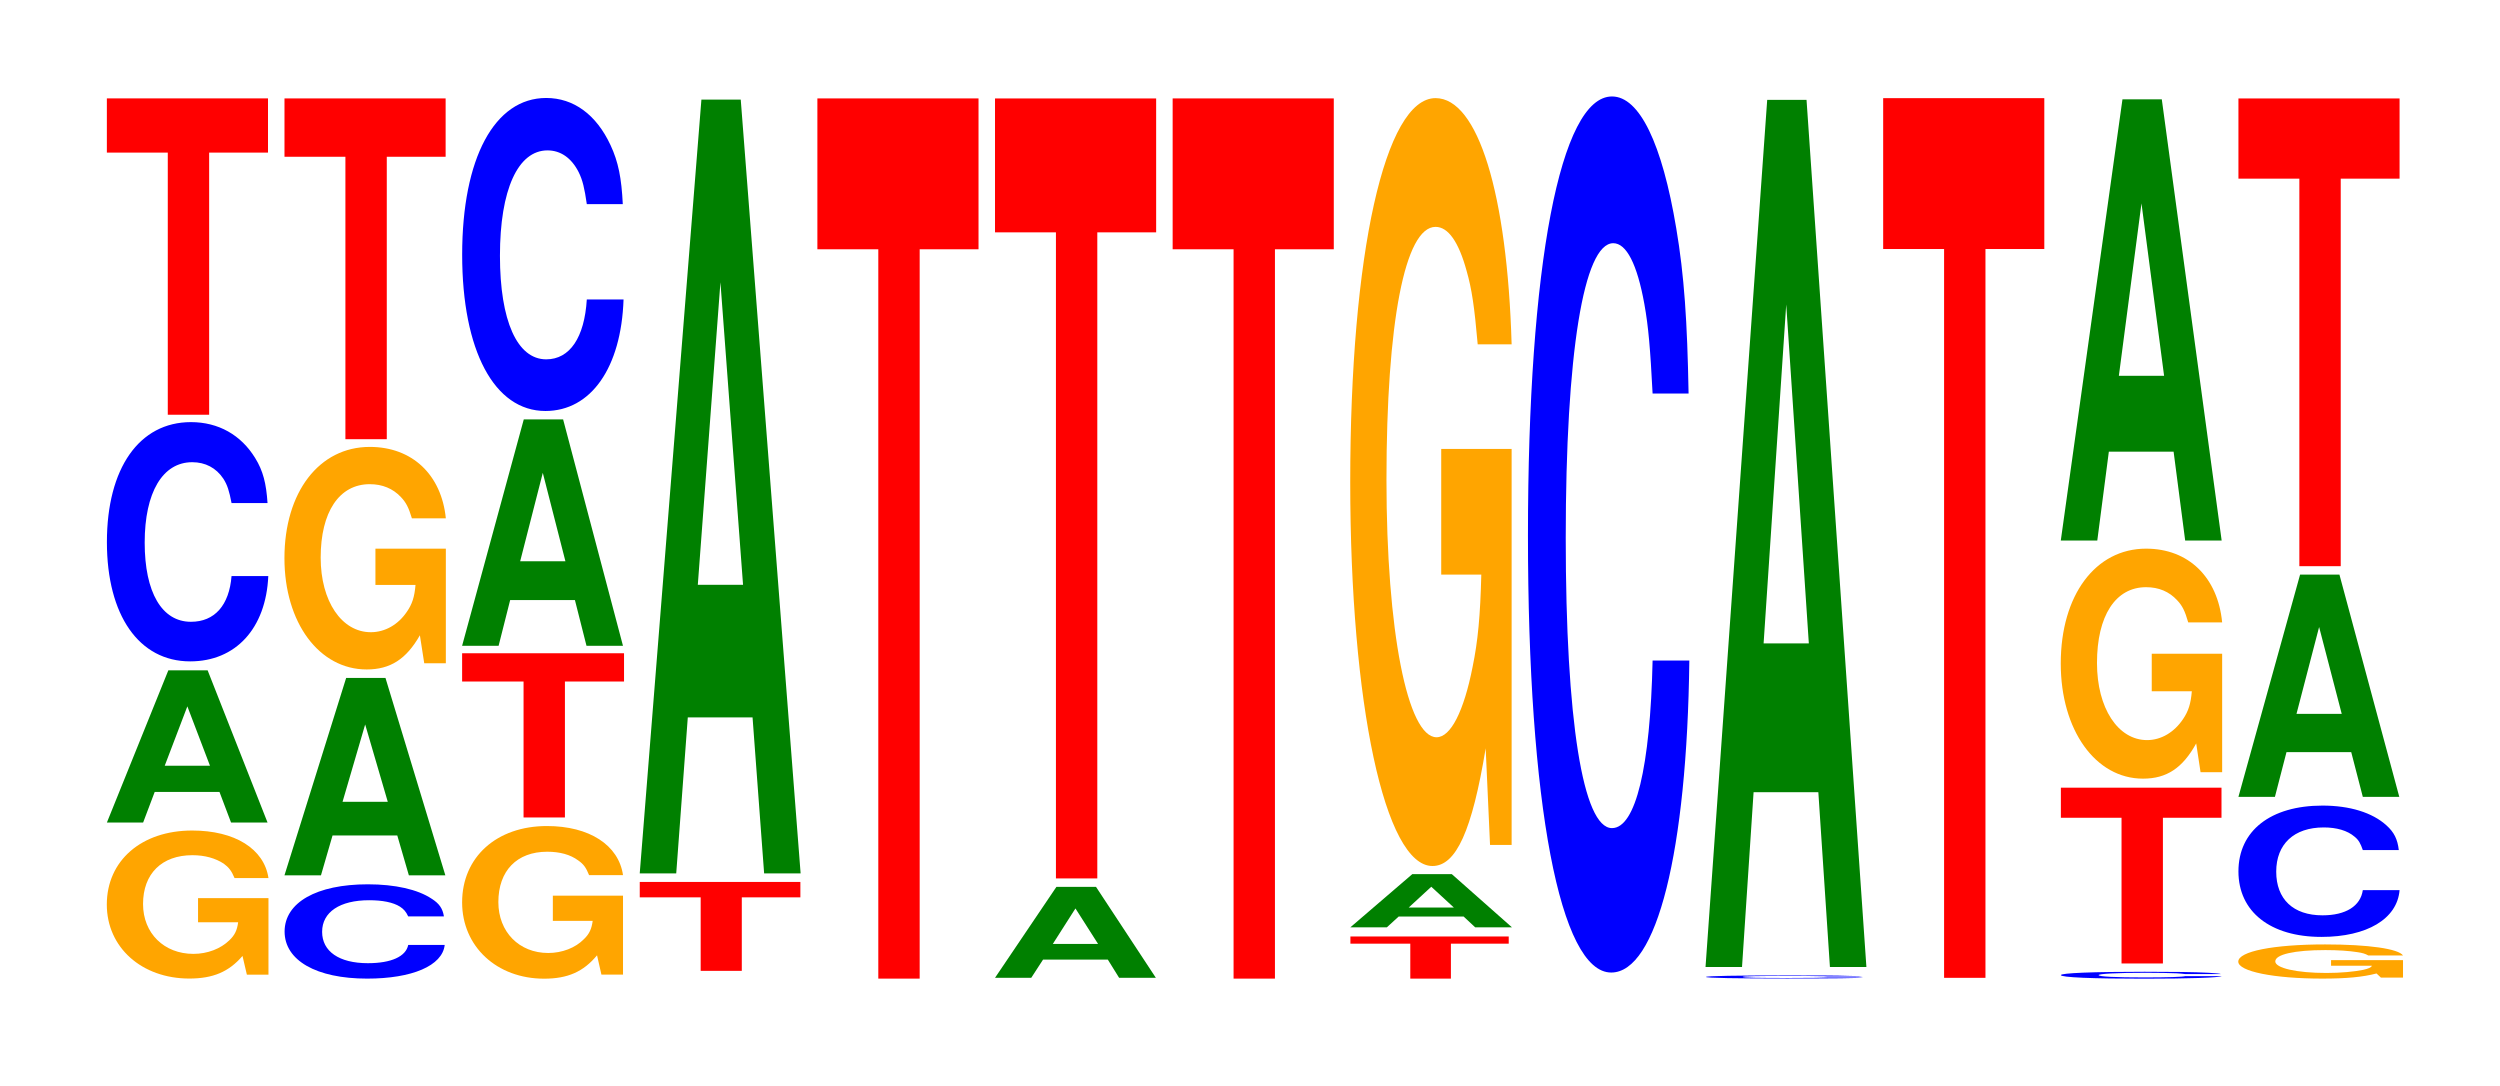 <?xml version="1.0" encoding="UTF-8"?>
<svg xmlns="http://www.w3.org/2000/svg" xmlns:xlink="http://www.w3.org/1999/xlink" width="152pt" height="66pt" viewBox="0 0 152 66" version="1.1">
<defs>
<g>
<symbol overflow="visible" id="glyph0-0">
<path style="stroke:none;" d="M 10.438 -4.625 L 6.156 -4.625 L 6.156 -3.156 L 8.594 -3.156 C 8.531 -2.672 8.391 -2.375 8.062 -2.062 C 7.531 -1.547 6.734 -1.234 5.875 -1.234 C 4.094 -1.234 2.812 -2.484 2.812 -4.266 C 2.812 -6.109 3.953 -7.234 5.812 -7.234 C 6.578 -7.234 7.219 -7.047 7.719 -6.719 C 8.016 -6.5 8.188 -6.297 8.375 -5.844 L 10.438 -5.844 C 10.172 -7.625 8.391 -8.734 5.797 -8.734 C 2.719 -8.734 0.609 -6.906 0.609 -4.234 C 0.609 -1.625 2.734 0.266 5.625 0.266 C 7.062 0.266 8.031 -0.141 8.859 -1.109 L 9.125 0.031 L 10.438 0.031 Z M 10.438 -4.625 "/>
</symbol>
<symbol overflow="visible" id="glyph1-0">
<path style="stroke:none;" d="M 7.219 -1.859 L 7.922 0 L 10.141 0 L 6.5 -9.25 L 4.109 -9.25 L 0.375 0 L 2.578 0 L 3.281 -1.859 Z M 6.641 -3.453 L 3.891 -3.453 L 5.266 -7.062 Z M 6.641 -3.453 "/>
</symbol>
<symbol overflow="visible" id="glyph2-0">
<path style="stroke:none;" d="M 10.438 -9.188 C 10.359 -10.375 10.172 -11.141 9.688 -11.922 C 8.828 -13.328 7.453 -14.109 5.781 -14.109 C 2.641 -14.109 0.672 -11.312 0.672 -6.812 C 0.672 -2.359 2.625 0.438 5.734 0.438 C 8.5 0.438 10.344 -1.562 10.484 -4.75 L 8.25 -4.75 C 8.109 -2.969 7.219 -1.969 5.781 -1.969 C 4.016 -1.969 2.969 -3.75 2.969 -6.781 C 2.969 -9.844 4.062 -11.672 5.859 -11.672 C 6.656 -11.672 7.312 -11.328 7.75 -10.672 C 8 -10.281 8.109 -9.922 8.25 -9.188 Z M 10.438 -9.188 "/>
</symbol>
<symbol overflow="visible" id="glyph3-0">
<path style="stroke:none;" d="M 6.453 -15.938 L 10.031 -15.938 L 10.031 -19.234 L 0.234 -19.234 L 0.234 -15.938 L 3.938 -15.938 L 3.938 0 L 6.453 0 Z M 6.453 -15.938 "/>
</symbol>
<symbol overflow="visible" id="glyph4-0">
<path style="stroke:none;" d="M 10.359 -3.609 C 10.281 -4.094 10.078 -4.391 9.609 -4.688 C 8.766 -5.25 7.391 -5.562 5.734 -5.562 C 2.609 -5.562 0.672 -4.453 0.672 -2.688 C 0.672 -0.938 2.594 0.172 5.688 0.172 C 8.422 0.172 10.266 -0.609 10.406 -1.875 L 8.188 -1.875 C 8.047 -1.172 7.156 -0.766 5.734 -0.766 C 3.984 -0.766 2.953 -1.484 2.953 -2.672 C 2.953 -3.875 4.031 -4.594 5.812 -4.594 C 6.609 -4.594 7.266 -4.469 7.688 -4.203 C 7.922 -4.047 8.047 -3.906 8.188 -3.609 Z M 10.359 -3.609 "/>
</symbol>
<symbol overflow="visible" id="glyph5-0">
<path style="stroke:none;" d="M 7.234 -2.422 L 7.938 0 L 10.156 0 L 6.516 -12 L 4.125 -12 L 0.375 0 L 2.594 0 L 3.297 -2.422 Z M 6.656 -4.469 L 3.906 -4.469 L 5.281 -9.172 Z M 6.656 -4.469 "/>
</symbol>
<symbol overflow="visible" id="glyph6-0">
<path style="stroke:none;" d="M 10.422 -6.938 L 6.141 -6.938 L 6.141 -4.734 L 8.578 -4.734 C 8.516 -4 8.375 -3.562 8.047 -3.094 C 7.516 -2.312 6.719 -1.859 5.859 -1.859 C 4.094 -1.859 2.812 -3.734 2.812 -6.391 C 2.812 -9.172 3.938 -10.859 5.797 -10.859 C 6.562 -10.859 7.203 -10.594 7.688 -10.078 C 8 -9.75 8.156 -9.453 8.359 -8.781 L 10.422 -8.781 C 10.156 -11.438 8.375 -13.125 5.797 -13.125 C 2.719 -13.125 0.609 -10.375 0.609 -6.359 C 0.609 -2.438 2.719 0.406 5.609 0.406 C 7.047 0.406 8.016 -0.219 8.844 -1.672 L 9.109 0.031 L 10.422 0.031 Z M 10.422 -6.938 "/>
</symbol>
<symbol overflow="visible" id="glyph7-0">
<path style="stroke:none;" d="M 6.453 -17.172 L 10.031 -17.172 L 10.031 -20.719 L 0.234 -20.719 L 0.234 -17.172 L 3.938 -17.172 L 3.938 0 L 6.453 0 Z M 6.453 -17.172 "/>
</symbol>
<symbol overflow="visible" id="glyph8-0">
<path style="stroke:none;" d="M 10.391 -4.766 L 6.125 -4.766 L 6.125 -3.234 L 8.547 -3.234 C 8.484 -2.75 8.344 -2.438 8.016 -2.125 C 7.5 -1.594 6.688 -1.281 5.844 -1.281 C 4.078 -1.281 2.812 -2.562 2.812 -4.375 C 2.812 -6.281 3.938 -7.438 5.781 -7.438 C 6.547 -7.438 7.188 -7.266 7.672 -6.906 C 7.984 -6.688 8.141 -6.484 8.328 -6.016 L 10.391 -6.016 C 10.125 -7.844 8.344 -9 5.766 -9 C 2.703 -9 0.609 -7.109 0.609 -4.359 C 0.609 -1.672 2.719 0.281 5.594 0.281 C 7.031 0.281 7.984 -0.141 8.812 -1.141 L 9.078 0.031 L 10.391 0.031 Z M 10.391 -4.766 "/>
</symbol>
<symbol overflow="visible" id="glyph9-0">
<path style="stroke:none;" d="M 6.484 -8.266 L 10.078 -8.266 L 10.078 -9.984 L 0.234 -9.984 L 0.234 -8.266 L 3.969 -8.266 L 3.969 0 L 6.484 0 Z M 6.484 -8.266 "/>
</symbol>
<symbol overflow="visible" id="glyph10-0">
<path style="stroke:none;" d="M 7.234 -2.781 L 7.938 0 L 10.156 0 L 6.516 -13.766 L 4.125 -13.766 L 0.375 0 L 2.594 0 L 3.297 -2.781 Z M 6.656 -5.141 L 3.906 -5.141 L 5.281 -10.516 Z M 6.656 -5.141 "/>
</symbol>
<symbol overflow="visible" id="glyph11-0">
<path style="stroke:none;" d="M 10.438 -12 C 10.359 -13.578 10.172 -14.562 9.688 -15.594 C 8.828 -17.438 7.453 -18.453 5.781 -18.453 C 2.641 -18.453 0.672 -14.797 0.672 -8.922 C 0.672 -3.094 2.625 0.578 5.734 0.578 C 8.5 0.578 10.344 -2.047 10.484 -6.203 L 8.25 -6.203 C 8.109 -3.891 7.219 -2.562 5.781 -2.562 C 4.016 -2.562 2.969 -4.906 2.969 -8.859 C 2.969 -12.875 4.062 -15.266 5.859 -15.266 C 6.656 -15.266 7.312 -14.812 7.75 -13.953 C 8 -13.453 8.109 -12.969 8.25 -12 Z M 10.438 -12 "/>
</symbol>
<symbol overflow="visible" id="glyph12-0">
<path style="stroke:none;" d="M 6.438 -4.469 L 10 -4.469 L 10 -5.406 L 0.234 -5.406 L 0.234 -4.469 L 3.938 -4.469 L 3.938 0 L 6.438 0 Z M 6.438 -4.469 "/>
</symbol>
<symbol overflow="visible" id="glyph13-0">
<path style="stroke:none;" d="M 7.234 -9.484 L 7.938 0 L 10.156 0 L 6.516 -47.047 L 4.125 -47.047 L 0.375 0 L 2.594 0 L 3.297 -9.484 Z M 6.656 -17.547 L 3.906 -17.547 L 5.281 -35.938 Z M 6.656 -17.547 "/>
</symbol>
<symbol overflow="visible" id="glyph14-0">
<path style="stroke:none;" d="M 6.453 -44.344 L 10.031 -44.344 L 10.031 -53.516 L 0.234 -53.516 L 0.234 -44.344 L 3.938 -44.344 L 3.938 0 L 6.453 0 Z M 6.453 -44.344 "/>
</symbol>
<symbol overflow="visible" id="glyph15-0">
<path style="stroke:none;" d="M 7.234 -1.109 L 7.922 0 L 10.156 0 L 6.516 -5.531 L 4.109 -5.531 L 0.375 0 L 2.578 0 L 3.297 -1.109 Z M 6.641 -2.062 L 3.891 -2.062 L 5.266 -4.219 Z M 6.641 -2.062 "/>
</symbol>
<symbol overflow="visible" id="glyph16-0">
<path style="stroke:none;" d="M 6.453 -39.281 L 10.031 -39.281 L 10.031 -47.422 L 0.234 -47.422 L 0.234 -39.281 L 3.938 -39.281 L 3.938 0 L 6.453 0 Z M 6.453 -39.281 "/>
</symbol>
<symbol overflow="visible" id="glyph17-0">
<path style="stroke:none;" d="M 6.344 -2.125 L 9.859 -2.125 L 9.859 -2.562 L 0.234 -2.562 L 0.234 -2.125 L 3.875 -2.125 L 3.875 0 L 6.344 0 Z M 6.344 -2.125 "/>
</symbol>
<symbol overflow="visible" id="glyph18-0">
<path style="stroke:none;" d="M 7.266 -0.656 L 7.969 0 L 10.203 0 L 6.547 -3.234 L 4.141 -3.234 L 0.375 0 L 2.594 0 L 3.312 -0.656 Z M 6.672 -1.203 L 3.922 -1.203 L 5.297 -2.469 Z M 6.672 -1.203 "/>
</symbol>
<symbol overflow="visible" id="glyph19-0">
<path style="stroke:none;" d="M 10.422 -23.953 L 6.141 -23.953 L 6.141 -16.312 L 8.578 -16.312 C 8.516 -13.812 8.375 -12.281 8.047 -10.688 C 7.516 -8 6.719 -6.422 5.859 -6.422 C 4.094 -6.422 2.812 -12.891 2.812 -22.062 C 2.812 -31.656 3.938 -37.453 5.797 -37.453 C 6.562 -37.453 7.203 -36.547 7.688 -34.766 C 8 -33.672 8.156 -32.625 8.359 -30.312 L 10.422 -30.312 C 10.156 -39.484 8.375 -45.281 5.797 -45.281 C 2.719 -45.281 0.609 -35.812 0.609 -21.938 C 0.609 -8.438 2.719 1.406 5.609 1.406 C 7.047 1.406 8.016 -0.734 8.844 -5.75 L 9.109 0.125 L 10.422 0.125 Z M 10.422 -23.953 "/>
</symbol>
<symbol overflow="visible" id="glyph20-0">
<path style="stroke:none;" d="M 10.438 -33.594 C 10.359 -37.984 10.172 -40.781 9.688 -43.641 C 8.828 -48.797 7.453 -51.656 5.781 -51.656 C 2.641 -51.656 0.672 -41.406 0.672 -24.953 C 0.672 -8.641 2.625 1.609 5.734 1.609 C 8.5 1.609 10.344 -5.719 10.484 -17.359 L 8.25 -17.359 C 8.109 -10.875 7.219 -7.172 5.781 -7.172 C 4.016 -7.172 2.969 -13.734 2.969 -24.812 C 2.969 -36.031 4.062 -42.734 5.859 -42.734 C 6.656 -42.734 7.312 -41.469 7.75 -39.031 C 8 -37.641 8.109 -36.312 8.25 -33.594 Z M 10.438 -33.594 "/>
</symbol>
<symbol overflow="visible" id="glyph21-0">
<path style="stroke:none;" d="M 10.172 -0.125 C 10.094 -0.141 9.891 -0.156 9.438 -0.156 C 8.594 -0.188 7.266 -0.188 5.641 -0.188 C 2.562 -0.188 0.656 -0.156 0.656 -0.094 C 0.656 -0.031 2.547 0 5.578 0 C 8.266 0 10.078 -0.016 10.203 -0.062 L 8.031 -0.062 C 7.906 -0.047 7.016 -0.031 5.641 -0.031 C 3.906 -0.031 2.891 -0.047 2.891 -0.094 C 2.891 -0.141 3.953 -0.156 5.703 -0.156 C 6.484 -0.156 7.125 -0.156 7.547 -0.141 C 7.781 -0.141 7.906 -0.141 8.031 -0.125 Z M 10.172 -0.125 "/>
</symbol>
<symbol overflow="visible" id="glyph22-0">
<path style="stroke:none;" d="M 7.234 -10.625 L 7.938 0 L 10.156 0 L 6.516 -52.719 L 4.125 -52.719 L 0.375 0 L 2.594 0 L 3.297 -10.625 Z M 6.656 -19.672 L 3.906 -19.672 L 5.281 -40.281 Z M 6.656 -19.672 "/>
</symbol>
<symbol overflow="visible" id="glyph23-0">
<path style="stroke:none;" d="M 6.453 -44.312 L 10.031 -44.312 L 10.031 -53.484 L 0.234 -53.484 L 0.234 -44.312 L 3.938 -44.312 L 3.938 0 L 6.453 0 Z M 6.453 -44.312 "/>
</symbol>
<symbol overflow="visible" id="glyph24-0">
<path style="stroke:none;" d="M 10.406 -0.266 C 10.328 -0.297 10.141 -0.312 9.656 -0.344 C 8.812 -0.391 7.438 -0.406 5.766 -0.406 C 2.625 -0.406 0.672 -0.328 0.672 -0.203 C 0.672 -0.062 2.609 0.016 5.703 0.016 C 8.469 0.016 10.312 -0.047 10.453 -0.141 L 8.234 -0.141 C 8.094 -0.094 7.188 -0.062 5.766 -0.062 C 4 -0.062 2.969 -0.109 2.969 -0.203 C 2.969 -0.281 4.047 -0.344 5.844 -0.344 C 6.641 -0.344 7.297 -0.328 7.719 -0.312 C 7.969 -0.297 8.094 -0.281 8.234 -0.266 Z M 10.406 -0.266 "/>
</symbol>
<symbol overflow="visible" id="glyph25-0">
<path style="stroke:none;" d="M 6.438 -8.859 L 10 -8.859 L 10 -10.688 L 0.234 -10.688 L 0.234 -8.859 L 3.922 -8.859 L 3.922 0 L 6.438 0 Z M 6.438 -8.859 "/>
</symbol>
<symbol overflow="visible" id="glyph26-0">
<path style="stroke:none;" d="M 10.422 -7.172 L 6.141 -7.172 L 6.141 -4.891 L 8.578 -4.891 C 8.516 -4.141 8.375 -3.688 8.047 -3.203 C 7.516 -2.406 6.719 -1.922 5.859 -1.922 C 4.094 -1.922 2.812 -3.859 2.812 -6.609 C 2.812 -9.484 3.938 -11.219 5.797 -11.219 C 6.562 -11.219 7.203 -10.953 7.688 -10.422 C 8 -10.094 8.156 -9.781 8.359 -9.078 L 10.422 -9.078 C 10.156 -11.828 8.375 -13.562 5.797 -13.562 C 2.719 -13.562 0.609 -10.734 0.609 -6.578 C 0.609 -2.531 2.719 0.422 5.609 0.422 C 7.047 0.422 8.016 -0.219 8.844 -1.719 L 9.109 0.031 L 10.422 0.031 Z M 10.422 -7.172 "/>
</symbol>
<symbol overflow="visible" id="glyph27-0">
<path style="stroke:none;" d="M 7.234 -5.406 L 7.938 0 L 10.156 0 L 6.516 -26.828 L 4.125 -26.828 L 0.375 0 L 2.594 0 L 3.297 -5.406 Z M 6.656 -10.016 L 3.906 -10.016 L 5.281 -20.5 Z M 6.656 -10.016 "/>
</symbol>
<symbol overflow="visible" id="glyph28-0">
<path style="stroke:none;" d="M 10.641 -1.062 L 6.266 -1.062 L 6.266 -0.719 L 8.75 -0.719 C 8.703 -0.609 8.547 -0.547 8.219 -0.469 C 7.672 -0.359 6.859 -0.281 5.984 -0.281 C 4.172 -0.281 2.875 -0.578 2.875 -0.984 C 2.875 -1.406 4.031 -1.672 5.922 -1.672 C 6.703 -1.672 7.359 -1.625 7.859 -1.547 C 8.172 -1.5 8.344 -1.453 8.531 -1.344 L 10.641 -1.344 C 10.375 -1.75 8.547 -2.016 5.906 -2.016 C 2.766 -2.016 0.625 -1.594 0.625 -0.969 C 0.625 -0.375 2.781 0.062 5.734 0.062 C 7.203 0.062 8.188 -0.031 9.031 -0.25 L 9.297 0 L 10.641 0 Z M 10.641 -1.062 "/>
</symbol>
<symbol overflow="visible" id="glyph29-0">
<path style="stroke:none;" d="M 10.422 -5.047 C 10.344 -5.703 10.141 -6.125 9.672 -6.547 C 8.812 -7.328 7.438 -7.75 5.781 -7.75 C 2.625 -7.75 0.672 -6.219 0.672 -3.75 C 0.672 -1.297 2.609 0.234 5.719 0.234 C 8.484 0.234 10.328 -0.859 10.469 -2.609 L 8.234 -2.609 C 8.094 -1.641 7.203 -1.078 5.781 -1.078 C 4 -1.078 2.969 -2.062 2.969 -3.734 C 2.969 -5.406 4.047 -6.422 5.859 -6.422 C 6.641 -6.422 7.297 -6.234 7.734 -5.859 C 7.984 -5.656 8.094 -5.453 8.234 -5.047 Z M 10.422 -5.047 "/>
</symbol>
<symbol overflow="visible" id="glyph30-0">
<path style="stroke:none;" d="M 7.234 -2.719 L 7.938 0 L 10.156 0 L 6.516 -13.516 L 4.125 -13.516 L 0.375 0 L 2.594 0 L 3.297 -2.719 Z M 6.656 -5.047 L 3.906 -5.047 L 5.281 -10.328 Z M 6.656 -5.047 "/>
</symbol>
<symbol overflow="visible" id="glyph31-0">
<path style="stroke:none;" d="M 6.453 -23.562 L 10.031 -23.562 L 10.031 -28.438 L 0.234 -28.438 L 0.234 -23.562 L 3.938 -23.562 L 3.938 0 L 6.453 0 Z M 6.453 -23.562 "/>
</symbol>
</g>
</defs>
<g id="surface1">
<g style="fill:rgb(100%,64.647%,0%);fill-opacity:1;">
  <use xlink:href="#glyph0-0" x="5.885" y="59.23"/>
</g>
<g style="fill:rgb(0%,50.194%,0%);fill-opacity:1;">
  <use xlink:href="#glyph1-0" x="6.125" y="50.008"/>
</g>
<g style="fill:rgb(0%,0%,100%);fill-opacity:1;">
  <use xlink:href="#glyph2-0" x="5.828" y="39.774"/>
</g>
<g style="fill:rgb(100%,0%,0%);fill-opacity:1;">
  <use xlink:href="#glyph3-0" x="6.263" y="25.216"/>
</g>
<g style="fill:rgb(0%,0%,100%);fill-opacity:1;">
  <use xlink:href="#glyph4-0" x="16.632" y="59.328"/>
</g>
<g style="fill:rgb(0%,50.194%,0%);fill-opacity:1;">
  <use xlink:href="#glyph5-0" x="16.921" y="53.219"/>
</g>
<g style="fill:rgb(100%,64.647%,0%);fill-opacity:1;">
  <use xlink:href="#glyph6-0" x="16.685" y="40.297"/>
</g>
<g style="fill:rgb(100%,0%,0%);fill-opacity:1;">
  <use xlink:href="#glyph7-0" x="17.063" y="26.703"/>
</g>
<g style="fill:rgb(100%,64.647%,0%);fill-opacity:1;">
  <use xlink:href="#glyph8-0" x="27.488" y="59.223"/>
</g>
<g style="fill:rgb(100%,0%,0%);fill-opacity:1;">
  <use xlink:href="#glyph9-0" x="27.863" y="49.702"/>
</g>
<g style="fill:rgb(0%,50.194%,0%);fill-opacity:1;">
  <use xlink:href="#glyph10-0" x="27.721" y="39.264"/>
</g>
<g style="fill:rgb(0%,0%,100%);fill-opacity:1;">
  <use xlink:href="#glyph11-0" x="27.428" y="24.41"/>
</g>
<g style="fill:rgb(100%,0%,0%);fill-opacity:1;">
  <use xlink:href="#glyph12-0" x="38.663" y="59.028"/>
</g>
<g style="fill:rgb(0%,50.194%,0%);fill-opacity:1;">
  <use xlink:href="#glyph13-0" x="38.521" y="53.101"/>
</g>
<g style="fill:rgb(100%,0%,0%);fill-opacity:1;">
  <use xlink:href="#glyph14-0" x="49.463" y="59.5"/>
</g>
<g style="fill:rgb(0%,50.194%,0%);fill-opacity:1;">
  <use xlink:href="#glyph15-0" x="60.121" y="59.452"/>
</g>
<g style="fill:rgb(100%,0%,0%);fill-opacity:1;">
  <use xlink:href="#glyph16-0" x="60.263" y="53.408"/>
</g>
<g style="fill:rgb(100%,0%,0%);fill-opacity:1;">
  <use xlink:href="#glyph14-0" x="71.063" y="59.5"/>
</g>
<g style="fill:rgb(100%,0%,0%);fill-opacity:1;">
  <use xlink:href="#glyph17-0" x="81.871" y="59.5"/>
</g>
<g style="fill:rgb(0%,50.194%,0%);fill-opacity:1;">
  <use xlink:href="#glyph18-0" x="81.725" y="56.383"/>
</g>
<g style="fill:rgb(100%,64.647%,0%);fill-opacity:1;">
  <use xlink:href="#glyph19-0" x="81.485" y="51.247"/>
</g>
<g style="fill:rgb(0%,0%,100%);fill-opacity:1;">
  <use xlink:href="#glyph20-0" x="92.228" y="57.521"/>
</g>
<g style="fill:rgb(0%,0%,100%);fill-opacity:1;">
  <use xlink:href="#glyph21-0" x="103.066" y="59.493"/>
</g>
<g style="fill:rgb(0%,50.194%,0%);fill-opacity:1;">
  <use xlink:href="#glyph22-0" x="103.321" y="58.792"/>
</g>
<g style="fill:rgb(100%,0%,0%);fill-opacity:1;">
  <use xlink:href="#glyph23-0" x="114.263" y="59.452"/>
</g>
<g style="fill:rgb(0%,0%,100%);fill-opacity:1;">
  <use xlink:href="#glyph24-0" x="124.628" y="59.489"/>
</g>
<g style="fill:rgb(100%,0%,0%);fill-opacity:1;">
  <use xlink:href="#glyph25-0" x="125.067" y="58.579"/>
</g>
<g style="fill:rgb(100%,64.647%,0%);fill-opacity:1;">
  <use xlink:href="#glyph26-0" x="124.685" y="46.92"/>
</g>
<g style="fill:rgb(0%,50.194%,0%);fill-opacity:1;">
  <use xlink:href="#glyph27-0" x="124.921" y="32.866"/>
</g>
<g style="fill:rgb(100%,64.647%,0%);fill-opacity:1;">
  <use xlink:href="#glyph28-0" x="135.462" y="59.437"/>
</g>
<g style="fill:rgb(0%,0%,100%);fill-opacity:1;">
  <use xlink:href="#glyph29-0" x="135.425" y="56.73"/>
</g>
<g style="fill:rgb(0%,50.194%,0%);fill-opacity:1;">
  <use xlink:href="#glyph30-0" x="135.721" y="48.45"/>
</g>
<g style="fill:rgb(100%,0%,0%);fill-opacity:1;">
  <use xlink:href="#glyph31-0" x="135.863" y="34.424"/>
</g>
</g>
</svg>
